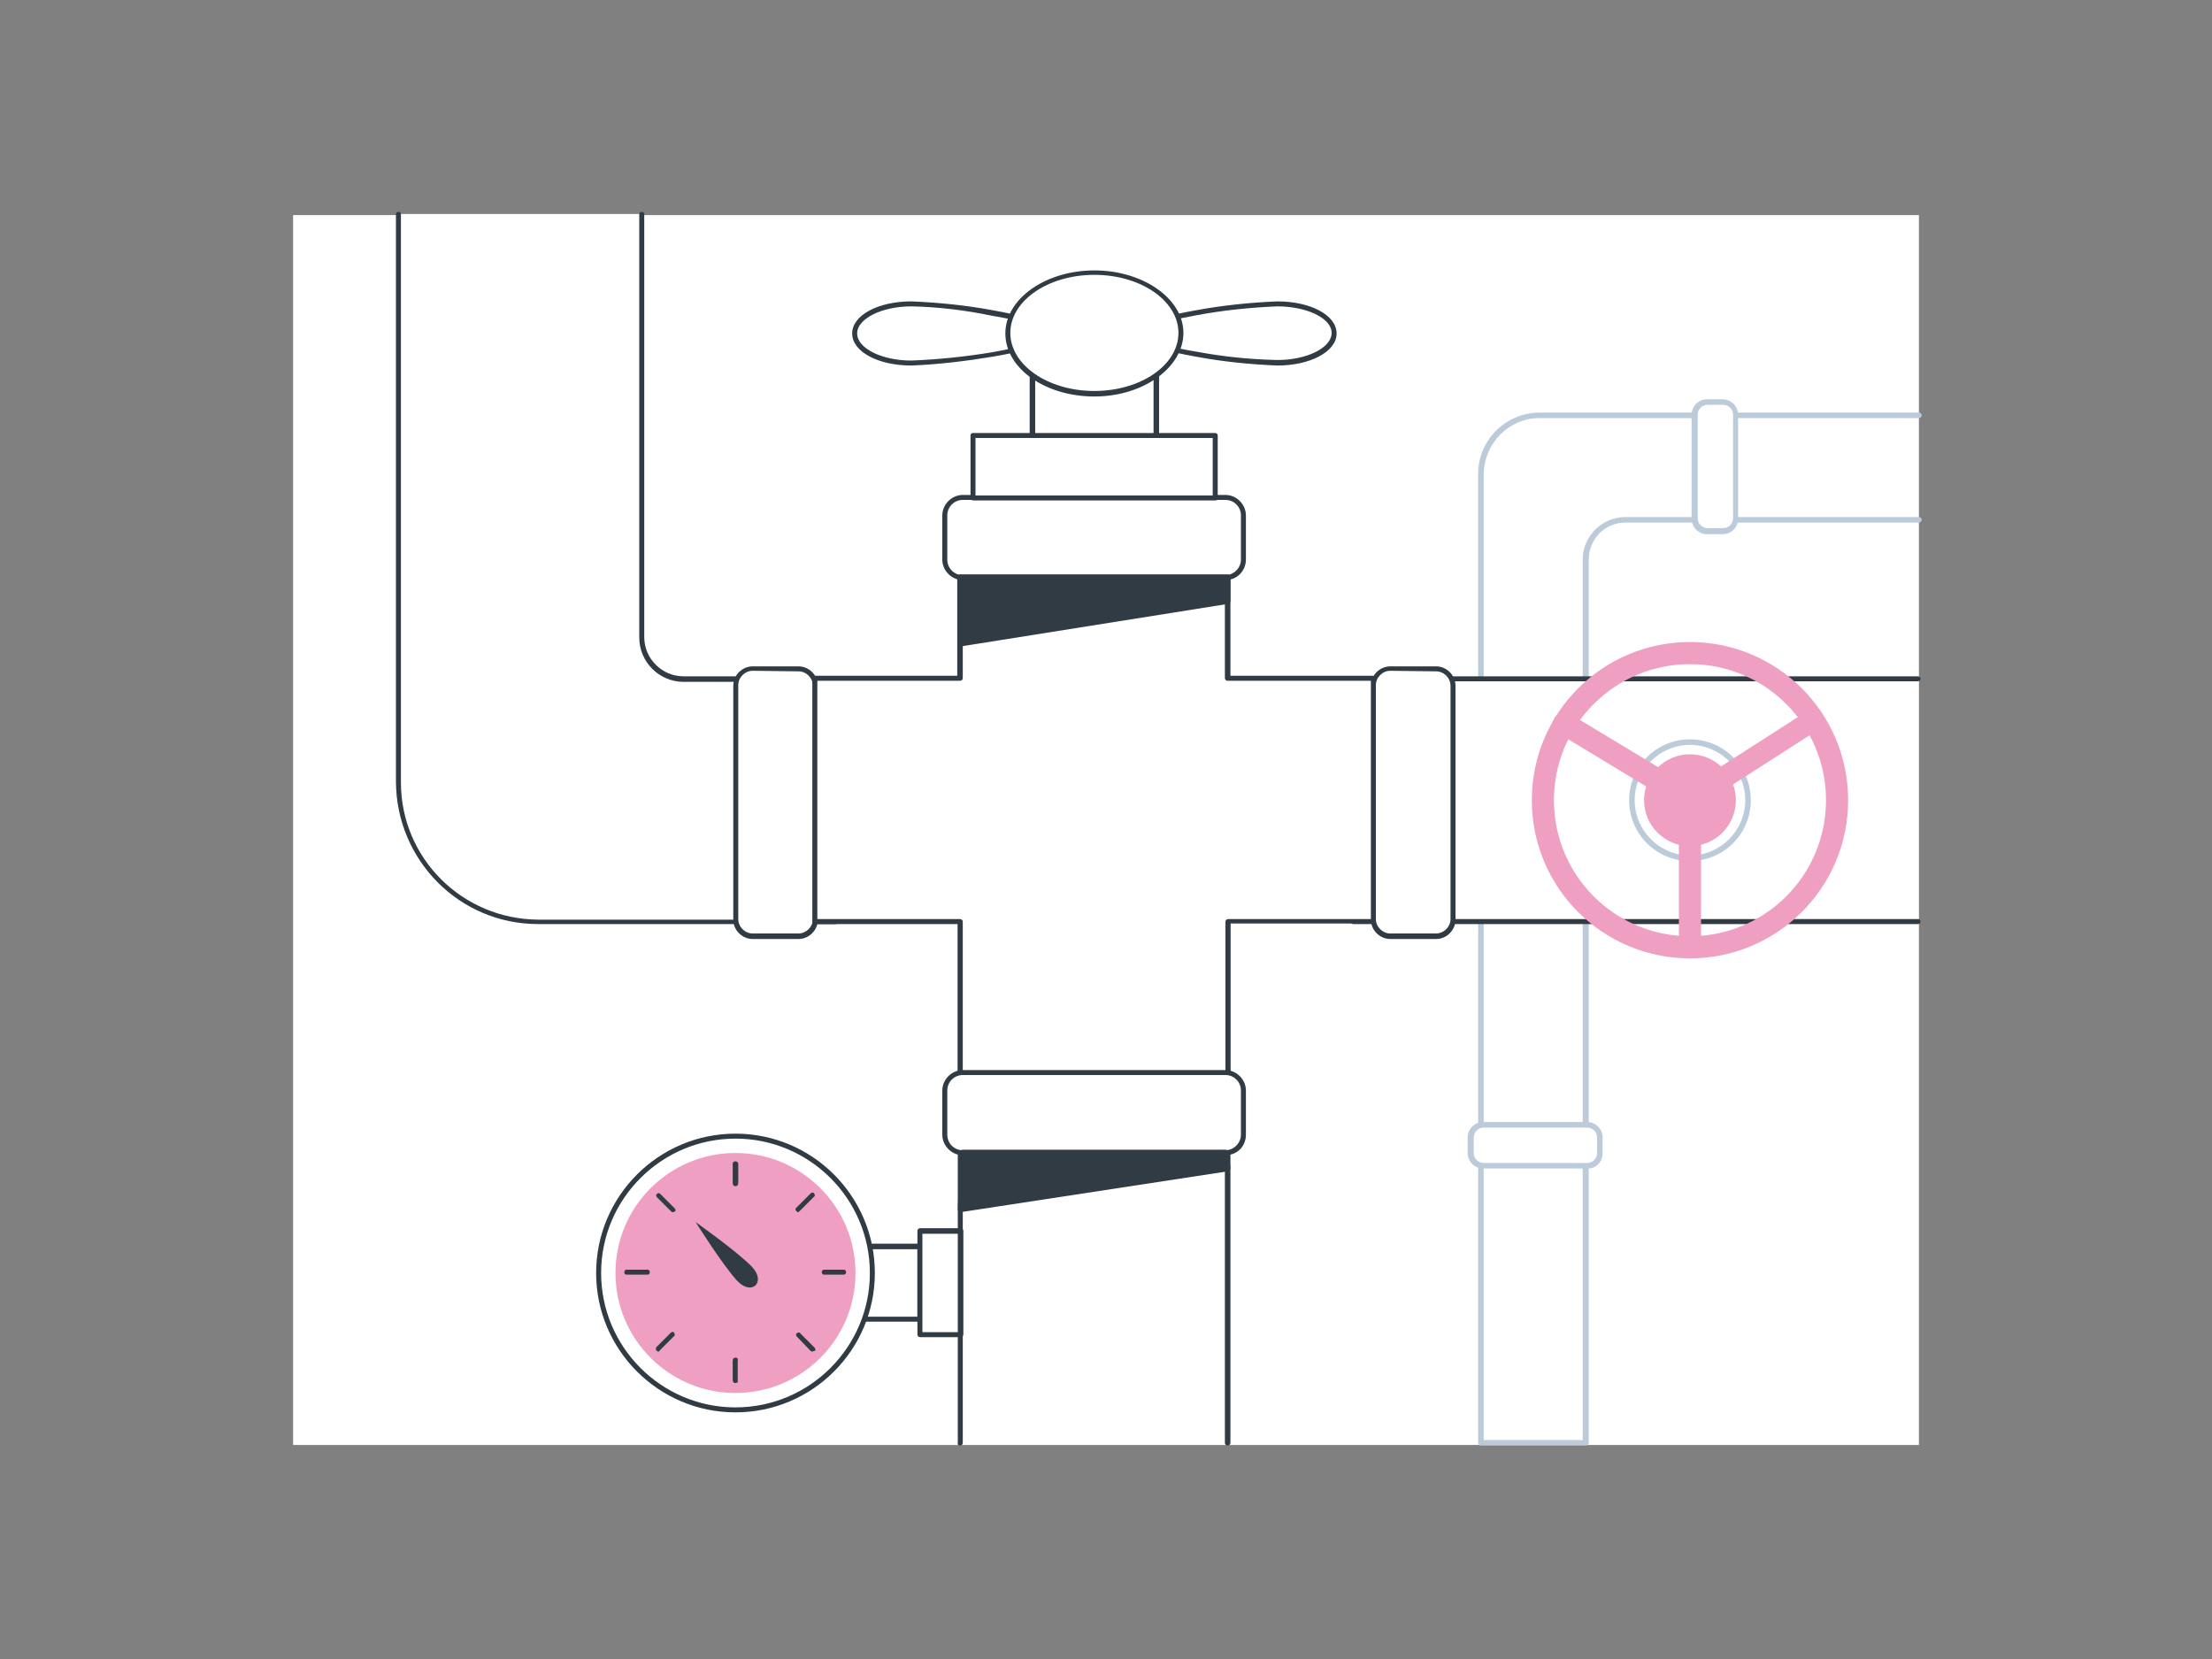 <?xml version="1.0" encoding="utf-8"?>
<!-- Generator: Adobe Illustrator 27.8.1, SVG Export Plug-In . SVG Version: 6.00 Build 0)  -->
<svg version="1.1" id="_150_pipeline_flatline" xmlns="http://www.w3.org/2000/svg" xmlns:xlink="http://www.w3.org/1999/xlink"
	 x="0px" y="0px" viewBox="0 0 400 300" style="enable-background:new 0 0 400 300;" xml:space="preserve">
<rect x="0" y="0" width="400" height="300" fill="#808080" stroke="none"/>
<style type="text/css">
	.st0{fill:#FFFFFF;}
	.st1{fill:#BCCBD9;}
	.st2{fill:#303B44;}
	.st3{fill:#EE9FC2;}
</style>
<rect x="53" y="38.9" class="st0" width="294" height="222.4"/>
<path class="st1" d="M286.7,261.4h-18.9c-0.3,0-0.5-0.2-0.5-0.5V85.7c0-6.1,4.9-11,11-11.1H347c0.3,0,0.5,0.2,0.5,0.5
	s-0.2,0.5-0.5,0.5h-68.6c-5.5,0-10,4.5-10.1,10.1v174.7h17.9V101.2c0-4.2,3.4-7.6,7.6-7.7H347c0.3,0,0.5,0.2,0.5,0.5
	s-0.2,0.5-0.5,0.5h-53.1c-3.7,0-6.6,3-6.6,6.7v159.8C287.2,261.2,287,261.4,286.7,261.4z"/>
<rect x="151.4" y="225.5" class="st0" width="14.9" height="13.1"/>
<path class="st2" d="M166.4,239h-14.9c-0.3,0-0.5-0.2-0.5-0.5v0v-13.1c0-0.2,0.2-0.5,0.4-0.5c0,0,0,0,0,0h14.9
	c0.3,0,0.5,0.2,0.5,0.5v0v13.1C166.8,238.8,166.6,239,166.4,239z M151.9,238.1h14v-12.2h-14V238.1z"/>
<polyline class="st0" points="346.9,122.8 244.7,122.8 244.7,166.7 346.9,166.7 "/>
<path class="st2" d="M346.9,167.1H244.7c-0.2,0-0.5-0.2-0.5-0.4c0,0,0,0,0,0v-43.9c0-0.2,0.2-0.5,0.4-0.5c0,0,0,0,0,0h102.2
	c0.2,0,0.5,0.2,0.5,0.4v0c0,0.3-0.2,0.5-0.5,0.5H245.1v43h101.8c0.3,0,0.4,0.3,0.4,0.5C347.2,166.9,347.1,167.1,346.9,167.1z"/>
<path class="st0" d="M116,38.7v76.5c0,4.2,3.4,7.6,7.6,7.6c0,0,0,0,0,0H151v43.9H97.3c-13.9,0-25.2-11.3-25.2-25.2V38.7"/>
<path class="st2" d="M151.1,167.1H97.3c-14.2,0-25.6-11.5-25.7-25.7V38.7c0-0.3,0.3-0.4,0.5-0.4c0.2,0,0.4,0.2,0.4,0.4v102.8
	c0,13.7,11.1,24.7,24.8,24.8h53.3v-43h-27c-4.4,0-8-3.6-8-8V38.7c0-0.3,0.3-0.4,0.5-0.4c0.2,0,0.4,0.2,0.4,0.4v76.5
	c0,3.9,3.2,7.1,7.1,7.1h27.5c0.2,0,0.4,0.2,0.4,0.4v43.9C151.6,166.9,151.4,167.1,151.1,167.1C151.1,167.1,151.1,167.1,151.1,167.1z
	"/>
<path class="st0" d="M241.2,60.2c0,3-4.6,5.3-10.2,5.3s-25.1-2.4-25.1-5.3s19.5-5.3,25.1-5.3S241.2,57.3,241.2,60.2z"/>
<path class="st2" d="M231,66.1c-4.9-0.2-9.9-0.7-14.7-1.6c-10.8-1.9-10.8-3.7-10.8-4.2s0-2.3,10.8-4.2c4.9-0.9,9.8-1.4,14.7-1.6
	c6,0,10.7,2.5,10.7,5.8S236.9,66.1,231,66.1z M231,55.4c-4.9,0.2-9.8,0.7-14.6,1.6c-7.9,1.4-10.1,2.8-10.1,3.3s2.1,2,10.1,3.3
	c4.8,0.9,9.7,1.4,14.6,1.5c5.3,0,9.8-2.2,9.8-4.9S236.2,55.4,231,55.4z"/>
<path class="st0" d="M154.6,60.2c0,3,4.6,5.3,10.2,5.3s25.1-2.4,25.1-5.3s-19.5-5.3-25.1-5.3S154.6,57.3,154.6,60.2z"/>
<path class="st2" d="M164.8,66.1c-6,0-10.7-2.5-10.7-5.8s4.7-5.8,10.7-5.8c4.9,0.2,9.9,0.7,14.7,1.6c10.8,1.9,10.8,3.7,10.8,4.2
	s0,2.4-10.8,4.2C174.7,65.3,169.7,65.9,164.8,66.1z M164.8,55.4c-5.3,0-9.8,2.2-9.8,4.9s4.5,4.9,9.8,4.9c4.9-0.2,9.8-0.7,14.6-1.5
	c7.9-1.4,10-2.8,10-3.3s-2.1-2-10-3.3C174.6,56.1,169.7,55.5,164.8,55.4z"/>
<path class="st0" d="M136.1,120.9h8.3c1.7,0,3.1,1.4,3.1,3.1v42.3c0,1.7-1.4,3.1-3.1,3.1h-8.3c-1.7,0-3.1-1.4-3.1-3.1v-42.3
	C133,122.2,134.4,120.9,136.1,120.9z"/>
<path class="st2" d="M144.4,169.8h-8.3c-1.9,0-3.5-1.6-3.5-3.5V124c0-1.9,1.6-3.5,3.5-3.5h8.3c1.9,0,3.5,1.6,3.5,3.5v42.3
	C147.9,168.2,146.3,169.8,144.4,169.8z M136.1,121.3c-1.4,0-2.6,1.2-2.6,2.6v42.3c0,1.4,1.2,2.6,2.6,2.6h8.3c1.4,0,2.6-1.2,2.6-2.6
	V124c0-1.4-1.2-2.6-2.6-2.6L136.1,121.3z"/>
<path class="st0" d="M251.4,120.9h8.3c1.7,0,3.1,1.4,3.1,3.1v42.3c0,1.7-1.4,3.1-3.1,3.1h-8.3c-1.7,0-3.1-1.4-3.1-3.1v-42.3
	C248.3,122.2,249.7,120.9,251.4,120.9z"/>
<path class="st2" d="M259.7,169.8h-8.3c-1.9,0-3.5-1.6-3.5-3.5V124c0-1.9,1.6-3.5,3.5-3.5h8.3c1.9,0,3.5,1.6,3.5,3.5v42.3
	C263.2,168.2,261.6,169.8,259.7,169.8z M251.4,121.3c-1.4,0-2.6,1.2-2.6,2.6v42.3c0,1.4,1.2,2.6,2.6,2.6h8.3c1.4,0,2.6-1.2,2.6-2.6
	V124c0-1.4-1.2-2.6-2.6-2.6L251.4,121.3z"/>
<path class="st0" d="M224.9,93.2v8c0,1.8-1.5,3.2-3.2,3.2h-47.5c-1.8,0-3.2-1.5-3.2-3.2v-8c0-1.8,1.5-3.2,3.2-3.2h47.5
	C223.4,89.9,224.9,91.4,224.9,93.2z"/>
<path class="st2" d="M221.6,104.9h-47.5c-2,0-3.7-1.7-3.7-3.7v0v-8c0-2,1.7-3.7,3.7-3.7h47.5c2,0,3.7,1.7,3.7,3.7v8
	C225.3,103.2,223.7,104.9,221.6,104.9z M174.1,90.4c-1.5,0-2.8,1.2-2.8,2.8v8c0,1.5,1.2,2.8,2.8,2.8h47.5c1.5,0,2.8-1.3,2.8-2.8v-8
	c0-1.5-1.2-2.8-2.8-2.8H174.1z"/>
<polyline class="st0" points="222,260.9 222,153.9 173.7,153.9 173.7,260.9 "/>
<path class="st2" d="M222,261.4c-0.3,0-0.5-0.2-0.5-0.5V154.4h-47.4v106.5c0,0.3-0.2,0.5-0.5,0.5c-0.3,0-0.5-0.2-0.4-0.5v-107
	c0-0.3,0.2-0.5,0.4-0.5H222c0.3,0,0.5,0.2,0.5,0.5v107C222.5,261.2,222.3,261.4,222,261.4z"/>
<polygon class="st0" points="248.3,122.6 222,122.6 222,104.4 173.7,104.4 173.7,122.6 147.4,122.6 147.4,166.7 173.7,166.7 
	173.7,203.4 222,203.4 222,166.7 248.3,166.7 "/>
<path class="st2" d="M222,203.9h-48.3c-0.3,0-0.5-0.2-0.5-0.5v-36.3h-25.8c-0.2,0-0.5-0.2-0.5-0.4c0,0,0,0,0,0v-44
	c0-0.2,0.2-0.5,0.4-0.5c0,0,0,0,0,0h25.8v-17.8c0-0.3,0.2-0.5,0.5-0.5H222c0.3,0,0.5,0.2,0.5,0.5v17.8h25.8c0.2,0,0.4,0.2,0.4,0.4
	v44c0,0.2-0.2,0.4-0.4,0.4h-25.8v36.3C222.5,203.6,222.3,203.9,222,203.9C222,203.9,222,203.9,222,203.9z M174.2,203h47.4v-36.3
	c0-0.3,0.2-0.5,0.5-0.5h0h25.8v-43.1H222c-0.3,0-0.5-0.2-0.5-0.5v-17.8h-47.4v17.8c0,0.3-0.2,0.5-0.5,0.5h-25.8v43.1h25.8
	c0.3,0,0.5,0.2,0.5,0.5v0V203z"/>
<rect x="176" y="78.7" class="st0" width="43.8" height="11.3"/>
<path class="st2" d="M219.8,90.5H176c-0.2,0-0.5-0.2-0.5-0.4c0,0,0,0,0,0V78.7c0-0.2,0.2-0.4,0.4-0.4h43.8c0.3,0,0.5,0.2,0.5,0.4V90
	C220.3,90.3,220.1,90.5,219.8,90.5C219.8,90.5,219.8,90.5,219.8,90.5z M176.4,89.6h42.9V79.2h-42.9L176.4,89.6z"/>
<rect x="186.7" y="60.2" class="st0" width="22.4" height="18.5"/>
<path class="st2" d="M209.1,79.2h-22.4c-0.3,0-0.5-0.2-0.5-0.5V60.2c0-0.3,0.2-0.5,0.5-0.5h22.4c0.3,0,0.5,0.2,0.5,0.5v18.5
	C209.5,79,209.3,79.2,209.1,79.2z M187.2,78.3h21.4V60.7h-21.4L187.2,78.3z"/>
<ellipse class="st0" cx="197.9" cy="60.2" rx="15.7" ry="11"/>
<path class="st2" d="M197.9,71.7c-8.9,0-16.1-5.1-16.1-11.4s7.3-11.4,16.1-11.4S214,54,214,60.2S206.8,71.7,197.9,71.7z M197.9,49.7
	c-8.4,0-15.2,4.7-15.2,10.5s6.8,10.5,15.2,10.5s15.2-4.7,15.2-10.5S206.3,49.7,197.9,49.7L197.9,49.7z"/>
<path class="st0" d="M224.9,197.2v8c0,1.8-1.5,3.2-3.2,3.2h-47.5c-1.8,0-3.2-1.5-3.2-3.2v-8c0-1.8,1.5-3.2,3.2-3.2h47.5
	C223.4,194,224.9,195.4,224.9,197.2z"/>
<path class="st2" d="M221.6,208.9h-47.5c-2,0-3.7-1.7-3.7-3.7v-8c0-2,1.7-3.7,3.7-3.7h47.5c2,0,3.7,1.7,3.7,3.7v8
	C225.3,207.3,223.7,208.9,221.6,208.9z M174.1,194.4c-1.5,0-2.8,1.2-2.8,2.8v8c0,1.5,1.2,2.8,2.8,2.8h47.5c1.5,0,2.8-1.3,2.8-2.8v-8
	c0-1.5-1.2-2.8-2.8-2.8H174.1z"/>
<path class="st1" d="M305.6,155.7c-6.1,0-11-4.9-11-11s4.9-11,11-11s11,4.9,11,11l0,0C316.6,150.8,311.7,155.7,305.6,155.7z
	 M305.6,134.7c-5.5,0-10,4.5-10,10s4.5,10,10,10s10-4.5,10-10C315.6,139.2,311.1,134.7,305.6,134.7L305.6,134.7z"/>
<circle class="st3" cx="305.6" cy="144.7" r="8.3"/>
<path class="st3" d="M305.6,173.3c-15.8,0-28.6-12.8-28.6-28.6s12.8-28.6,28.6-28.6c15.8,0,28.6,12.8,28.6,28.6c0,0,0,0,0,0
	C334.2,160.5,321.4,173.3,305.6,173.3z M305.6,120.1c-13.6,0-24.6,11-24.6,24.6c0,13.6,11,24.6,24.6,24.6s24.6-11,24.6-24.6l0,0
	C330.2,131.1,319.2,120.1,305.6,120.1z"/>
<path class="st3" d="M305.6,146.7c-0.4,0-0.7-0.1-1-0.3l-22.8-13.8c-0.9-0.6-1.2-1.8-0.7-2.8c0.6-0.9,1.8-1.2,2.8-0.7l0,0l21.7,13.1
	l20.4-13.1c1-0.5,2.2-0.2,2.7,0.7c0.5,0.9,0.3,2-0.6,2.6l-21.5,13.8C306.4,146.6,306,146.7,305.6,146.7z"/>
<path class="st3" d="M305.6,173.3c-1.1,0-2-0.9-2-2v-26.6c0-1.1,0.9-2,2-2s2,0.9,2,2v26.6C307.6,172.4,306.7,173.3,305.6,173.3z"/>
<rect x="166.4" y="222.7" class="st0" width="7.3" height="18.7"/>
<path class="st2" d="M173.7,241.8h-7.3c-0.3,0-0.5-0.2-0.5-0.5v-18.7c0-0.3,0.2-0.5,0.5-0.5h0h7.3c0.3,0,0.5,0.2,0.5,0.5v0v18.7
	C174.2,241.6,174,241.8,173.7,241.8z M166.8,240.9h6.4v-17.8h-6.4V240.9z"/>
<circle class="st0" cx="133" cy="230.2" r="24.7"/>
<path class="st2" d="M133,255.4c-13.9,0-25.2-11.3-25.2-25.2S119.1,205,133,205c13.9,0,25.2,11.3,25.2,25.2c0,0,0,0,0,0
	C158.2,244.1,146.9,255.4,133,255.4z M133,205.9c-13.4,0-24.3,10.9-24.3,24.3s10.9,24.3,24.3,24.3s24.3-10.9,24.3-24.3c0,0,0,0,0,0
	C157.3,216.8,146.4,205.9,133,205.9L133,205.9z"/>
<circle class="st3" cx="133" cy="230.2" r="21.7"/>
<path class="st2" d="M133,250.1c-0.3,0-0.5-0.2-0.5-0.5V246c0-0.3,0.2-0.5,0.5-0.5c0.3,0,0.5,0.2,0.4,0.5v3.6
	C133.5,249.9,133.3,250.1,133,250.1C133,250.1,133,250.1,133,250.1z"/>
<path class="st2" d="M133,214.5c-0.3,0-0.5-0.2-0.5-0.5v-3.6c0-0.2,0.2-0.4,0.5-0.4c0.2,0,0.5,0.2,0.5,0.4c0,0,0,0,0,0v3.5
	C133.5,214.3,133.3,214.5,133,214.5C133,214.5,133,214.5,133,214.5z"/>
<path class="st2" d="M119.1,244.4c-0.3,0-0.5-0.2-0.5-0.5c0-0.1,0-0.2,0.1-0.3l2.6-2.6c0.2-0.2,0.5-0.2,0.6,0s0.2,0.5,0,0.6
	l-2.6,2.6C119.3,244.3,119.2,244.4,119.1,244.4z"/>
<path class="st2" d="M144.3,219.2c-0.1,0-0.2-0.1-0.3-0.2c-0.2-0.2-0.2-0.5,0-0.6l2.6-2.6c0.2-0.2,0.5-0.2,0.6,0c0,0,0,0,0,0
	c0.2,0.2,0.2,0.5,0,0.6l-2.6,2.6C144.5,219.1,144.4,219.2,144.3,219.2z"/>
<path class="st2" d="M117,230.5h-3.6c-0.3,0-0.5-0.1-0.5-0.4s0.1-0.5,0.4-0.5c0,0,0.1,0,0.1,0h3.6c0.3,0,0.5,0.1,0.5,0.4
	s-0.1,0.5-0.4,0.5C117.1,230.5,117,230.5,117,230.5z"/>
<path class="st2" d="M152.6,230.5H149c-0.3,0-0.4-0.3-0.4-0.5c0-0.2,0.2-0.4,0.4-0.4h3.6c0.3,0,0.4,0.3,0.4,0.5
	C153,230.3,152.8,230.5,152.6,230.5L152.6,230.5z"/>
<path class="st2" d="M121.7,219.2c-0.1,0-0.2,0-0.3-0.1l-2.6-2.6c-0.2-0.2-0.2-0.5,0-0.6c0.2-0.2,0.4-0.2,0.6,0l2.6,2.6
	c0.2,0.2,0.2,0.5,0,0.6C121.9,219.1,121.8,219.2,121.7,219.2z"/>
<path class="st2" d="M146.9,244.4c-0.1,0-0.2,0-0.3-0.1l-2.5-2.6c-0.2-0.2-0.2-0.5,0-0.6c0,0,0,0,0,0c0.2-0.2,0.5-0.2,0.6,0l2.6,2.6
	c0.2,0.2,0.2,0.5,0,0.6C147.1,244.3,147,244.4,146.9,244.4z"/>
<path class="st2" d="M136,229.1c2.6,2.8-0.1,5.3-2.7,2.5s-7.5-10.6-7.5-10.6S133.3,226.3,136,229.1z"/>
<polygon class="st2" points="173.7,116.4 222,108.7 222,104.4 173.7,104.4 "/>
<path class="st2" d="M173.7,116.9c-0.3,0-0.5-0.2-0.5-0.5v-12c0-0.3,0.2-0.5,0.5-0.5H222c0.3,0,0.5,0.2,0.5,0.5v4.3
	c0,0.2-0.2,0.5-0.4,0.5L173.7,116.9L173.7,116.9z M174.2,104.9v10.9l47.3-7.6v-3.3H174.2z"/>
<polygon class="st2" points="173.7,218.7 222,211.4 221.6,208.4 174.1,208.4 "/>
<path class="st2" d="M173.7,219.2c-0.1,0-0.2,0-0.3-0.1c-0.1-0.1-0.2-0.2-0.2-0.4l0.4-10.3c0-0.3,0.2-0.5,0.5-0.5h47.5
	c0.3,0,0.5,0.2,0.5,0.4l0.4,2.9c0,0.3-0.2,0.5-0.4,0.6L173.7,219.2L173.7,219.2z M174.6,208.9l-0.4,9.2l47.2-7.1l-0.3-2L174.6,208.9
	z"/>
<path class="st0" d="M268.2,203.4H287c1.3,0,2.3,1,2.3,2.3v2.8c0,1.3-1,2.3-2.3,2.3h-18.7c-1.3,0-2.3-1-2.3-2.3v-2.8
	C265.9,204.5,266.9,203.4,268.2,203.4z"/>
<path class="st1" d="M287,211.3h-18.8c-1.6,0-2.8-1.3-2.8-2.8v-2.8c0-1.6,1.3-2.8,2.8-2.8H287c1.6,0,2.8,1.3,2.8,2.8v2.8
	C289.8,210.1,288.6,211.4,287,211.3z M268.3,203.9c-1,0-1.8,0.8-1.8,1.8v2.8c0,1,0.8,1.8,1.8,1.8H287c1,0,1.8-0.8,1.8-1.8
	c0,0,0,0,0,0v-2.8c0-1-0.8-1.8-1.8-1.8H268.3z"/>
<path class="st0" d="M313.9,75v18.7c0,1.3-1,2.3-2.3,2.3h-2.8c-1.3,0-2.3-1-2.3-2.3V75c0-1.3,1-2.3,2.3-2.3h2.8
	C312.8,72.7,313.9,73.7,313.9,75z"/>
<path class="st1" d="M311.5,96.6h-2.8c-1.6,0-2.8-1.3-2.8-2.8V75c0-1.6,1.3-2.8,2.8-2.8h2.8c1.6,0,2.8,1.3,2.8,2.8v18.7
	C314.4,95.3,313.1,96.6,311.5,96.6z M308.8,73.2c-1,0-1.8,0.8-1.8,1.8c0,0,0,0,0,0v18.7c0,1,0.8,1.8,1.8,1.8h2.8
	c1,0,1.8-0.8,1.8-1.8V75c0-1-0.8-1.8-1.8-1.8H308.8z"/>
</svg>
